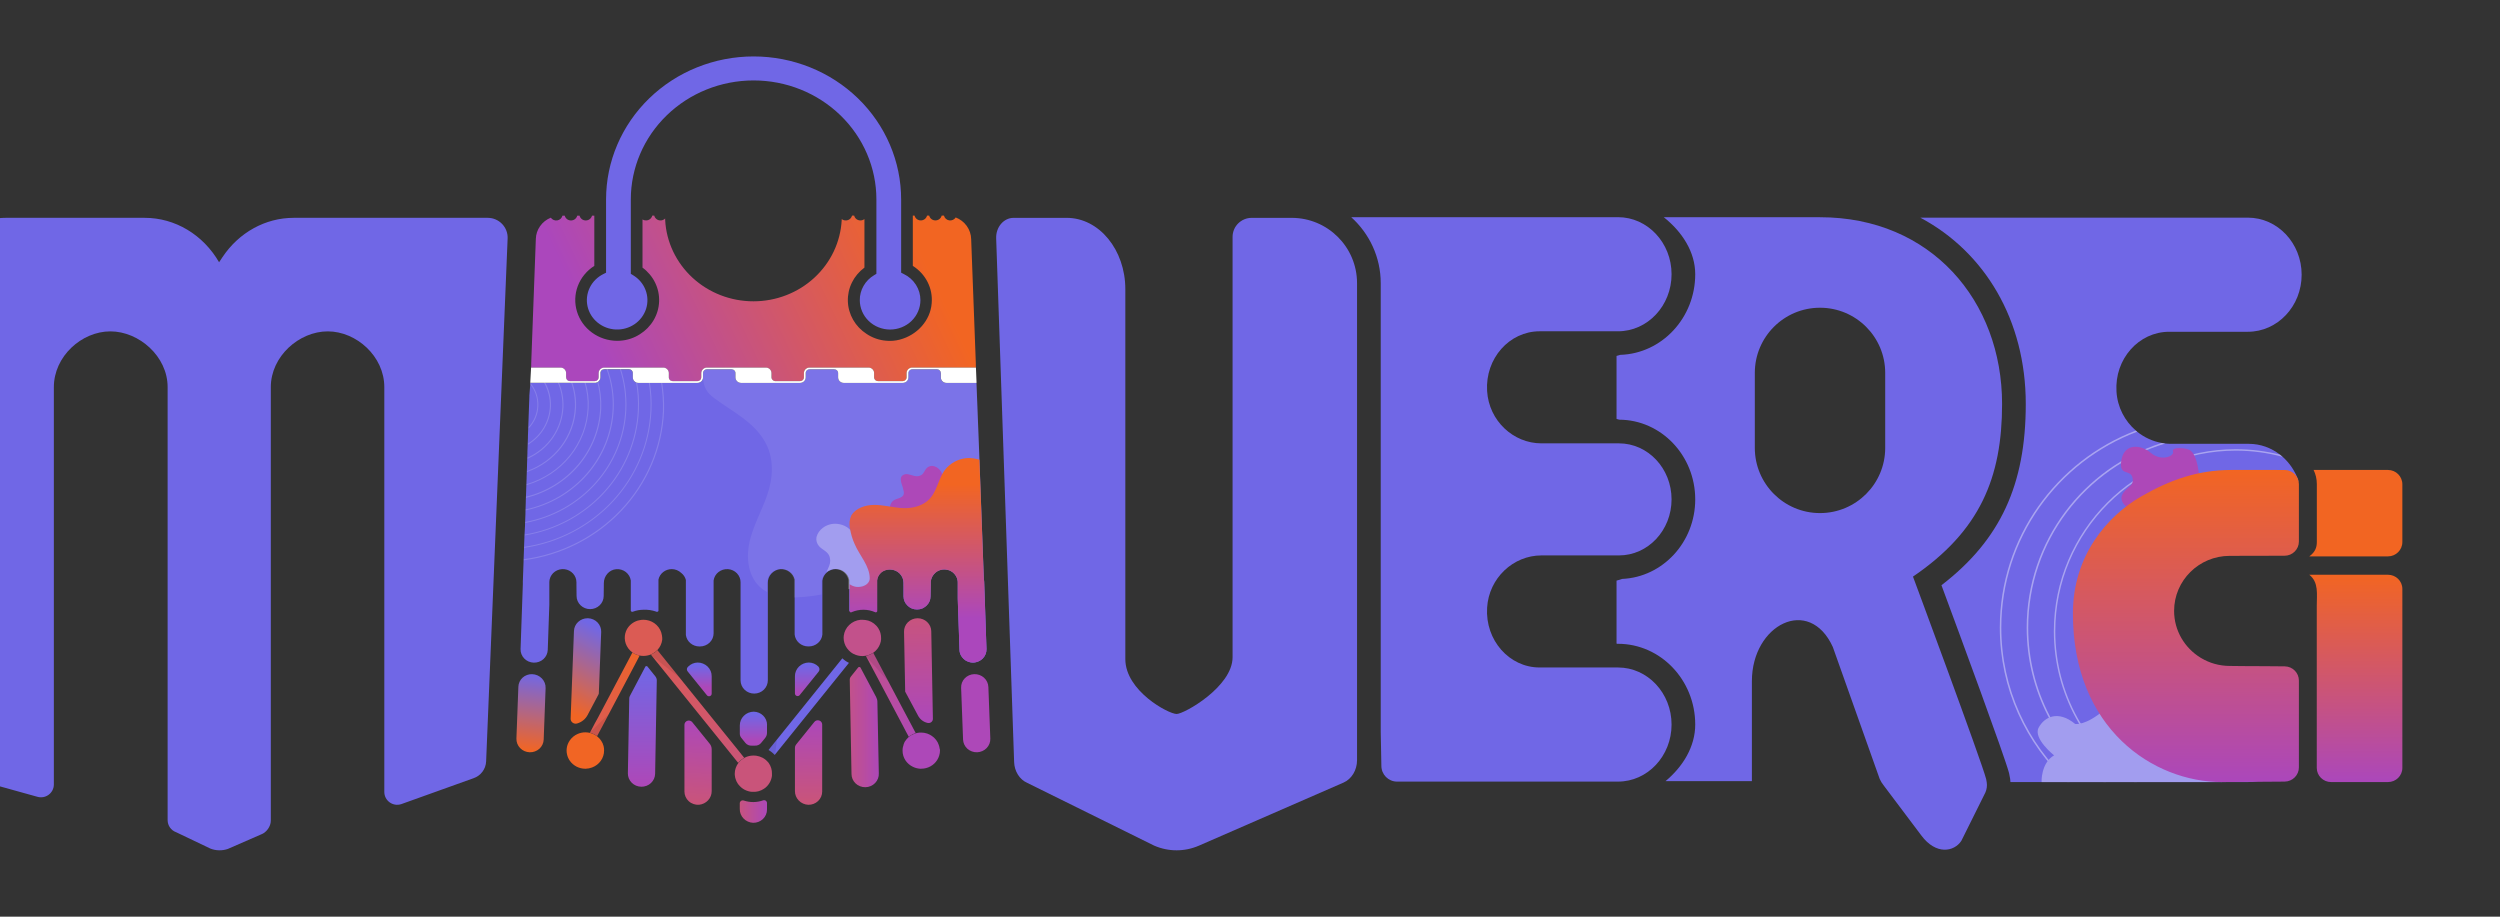 <svg width="120" height="44" viewBox="0 0 120 44" fill="none" xmlns="http://www.w3.org/2000/svg">
<rect x="0" y="0" width="120" height="44" fill="#333333" stroke="none"/>
<path d="M109.567 21.928C109.525 21.891 109.482 21.856 109.438 21.822C109.019 21.497 108.503 21.304 107.944 21.304H104.207C104.115 21.304 104.024 21.298 103.935 21.288C103.877 21.282 103.82 21.272 103.763 21.262C103.328 21.184 102.924 20.996 102.585 20.723C102.563 20.705 102.543 20.686 102.522 20.668C101.995 20.215 101.637 19.554 101.591 18.793C101.495 17.227 102.664 15.925 104.12 15.925H107.897C109.323 15.925 110.479 14.698 110.479 13.186C110.479 11.673 109.323 10.447 107.897 10.447H92.173C95.267 12.092 97.237 15.361 97.237 19.39C97.237 23.266 96.017 25.916 93.19 28.091C94.092 30.525 96.235 36.334 96.434 37.108C96.45 37.167 96.47 37.271 96.487 37.381C96.495 37.433 96.496 37.486 96.5 37.539H99.23H99.338H100.969H101.093H102.438H102.567H107.897C108.522 37.539 109.095 37.303 109.541 36.912C107.792 36.218 107.817 33.393 109.609 32.754C109.153 32.324 108.516 32.138 107.859 32.138L104.12 32.061C102.664 32.061 101.495 30.759 101.591 29.193C101.678 27.763 102.857 26.682 104.207 26.682H105.597C105.599 25.572 106.315 24.463 107.744 24.463C108.291 24.463 108.733 24.626 109.071 24.889C109.173 24.215 109.544 23.59 110.186 23.272C110.285 23.223 110.342 23.112 110.303 23.008C110.146 22.585 109.89 22.215 109.567 21.928Z" fill="#7067E6"/>
<path d="M111.64 27.588H110.847C111.306 27.957 111.205 28.509 111.205 29.093V36.861C111.205 37.235 111.514 37.539 111.894 37.539H114.624C115.004 37.539 115.313 37.235 115.313 36.861V28.266C115.313 27.892 115.004 27.588 114.624 27.588H111.64Z" fill="url(#paint0_linear_2315_62)"/>
<g clip-path="url(#clip0_2315_62)">
<path d="M47.351 31.151C47.354 31.236 47.339 31.32 47.308 31.398C47.277 31.477 47.229 31.549 47.169 31.609C47.141 31.638 47.11 31.664 47.076 31.687C47.043 31.709 47.007 31.728 46.97 31.744C46.932 31.762 46.892 31.776 46.851 31.785C46.81 31.798 46.766 31.805 46.722 31.805C46.631 31.809 46.539 31.791 46.456 31.753C46.417 31.739 46.38 31.721 46.346 31.699C46.313 31.674 46.281 31.651 46.254 31.625C46.225 31.598 46.198 31.568 46.174 31.536C46.151 31.504 46.13 31.471 46.112 31.437C46.095 31.401 46.082 31.363 46.073 31.324C46.062 31.285 46.056 31.244 46.056 31.203L45.971 28.739V27.958C45.972 27.916 45.968 27.874 45.958 27.833C45.932 27.713 45.871 27.603 45.78 27.517C45.744 27.479 45.701 27.446 45.654 27.42C45.652 27.42 45.65 27.419 45.649 27.418C45.647 27.417 45.646 27.416 45.645 27.414C45.601 27.388 45.553 27.369 45.503 27.357C45.501 27.356 45.499 27.356 45.498 27.356C45.496 27.356 45.494 27.356 45.492 27.357C45.379 27.326 45.259 27.326 45.146 27.357C45.11 27.366 45.076 27.379 45.044 27.395C45.027 27.405 45.011 27.41 44.994 27.42C44.986 27.424 44.978 27.428 44.971 27.433C44.965 27.433 44.958 27.443 44.948 27.449C44.938 27.455 44.911 27.478 44.895 27.491C44.771 27.604 44.692 27.756 44.673 27.92V28.066L44.663 28.625C44.663 28.708 44.646 28.789 44.613 28.865C44.58 28.941 44.532 29.009 44.471 29.067C44.455 29.085 44.436 29.101 44.416 29.115L44.409 29.121C44.382 29.141 44.354 29.16 44.325 29.176C44.308 29.189 44.288 29.198 44.268 29.205C44.188 29.238 44.103 29.255 44.016 29.255C43.929 29.255 43.843 29.238 43.763 29.205C43.743 29.198 43.724 29.189 43.707 29.176C43.674 29.16 43.643 29.139 43.615 29.115C43.594 29.101 43.575 29.085 43.559 29.067C43.498 29.009 43.45 28.941 43.417 28.865C43.384 28.789 43.367 28.708 43.367 28.625V27.966C43.366 27.799 43.297 27.64 43.175 27.521C43.054 27.403 42.889 27.337 42.717 27.335C42.693 27.334 42.67 27.334 42.647 27.335L42.578 27.345L42.505 27.365C42.505 27.365 42.495 27.365 42.492 27.371C42.488 27.376 42.492 27.371 42.485 27.371C42.468 27.377 42.459 27.38 42.446 27.387C42.432 27.393 42.439 27.387 42.435 27.393C42.43 27.396 42.425 27.399 42.419 27.4C42.41 27.403 42.401 27.407 42.392 27.412C42.39 27.412 42.389 27.413 42.387 27.414C42.385 27.415 42.384 27.417 42.383 27.419C42.38 27.425 42.383 27.419 42.376 27.419C42.371 27.421 42.367 27.424 42.363 27.428C42.358 27.431 42.354 27.434 42.35 27.438L42.334 27.447C42.327 27.454 42.32 27.457 42.313 27.464L42.304 27.473C42.295 27.478 42.286 27.486 42.281 27.495C42.268 27.505 42.257 27.515 42.248 27.527C42.24 27.534 42.233 27.542 42.227 27.55C42.224 27.554 42.221 27.558 42.217 27.562C42.2 27.585 42.184 27.608 42.171 27.633C42.171 27.633 42.164 27.639 42.164 27.642C42.147 27.675 42.132 27.708 42.118 27.742V27.752C42.114 27.759 42.111 27.768 42.111 27.777C42.111 27.777 42.111 27.777 42.111 27.783C42.106 27.805 42.102 27.828 42.099 27.85V29.31C42.099 29.345 42.06 29.303 42.053 29.338C42.053 29.338 42.028 29.343 42.028 29.347C42.028 29.35 42.035 29.369 42.028 29.369C41.843 29.274 41.637 29.223 41.428 29.221C41.219 29.219 41.012 29.265 40.825 29.356C40.818 29.321 40.764 29.345 40.764 29.31V27.84C40.738 27.693 40.659 27.561 40.542 27.465C40.425 27.368 40.277 27.315 40.123 27.314C40.083 27.314 40.042 27.317 40.001 27.324C39.93 27.34 39.861 27.366 39.797 27.401C39.766 27.415 39.738 27.433 39.712 27.455C39.646 27.507 39.59 27.571 39.55 27.643C39.509 27.716 39.483 27.796 39.474 27.878V30.457C39.459 30.614 39.383 30.759 39.263 30.864C39.142 30.97 38.986 31.029 38.823 31.028H38.794C38.632 31.028 38.475 30.97 38.355 30.864C38.234 30.759 38.159 30.613 38.143 30.457V27.82C38.11 27.671 38.023 27.538 37.897 27.446C37.772 27.354 37.617 27.308 37.459 27.317C37.291 27.334 37.136 27.412 37.024 27.535C36.913 27.657 36.852 27.816 36.856 27.98V32.653C36.857 32.822 36.789 32.983 36.668 33.103C36.546 33.223 36.38 33.291 36.207 33.292C36.033 33.294 35.866 33.228 35.743 33.11C35.619 32.992 35.549 32.831 35.547 32.663V27.948C35.548 27.788 35.485 27.635 35.373 27.518C35.261 27.401 35.106 27.33 34.942 27.319C34.778 27.308 34.615 27.358 34.487 27.459C34.359 27.559 34.276 27.703 34.253 27.862V30.397C34.253 30.48 34.236 30.562 34.204 30.639C34.171 30.716 34.123 30.786 34.062 30.845C34.001 30.903 33.929 30.95 33.849 30.982C33.77 31.014 33.685 31.03 33.599 31.03H33.57C33.412 31.03 33.259 30.975 33.14 30.874C33.021 30.774 32.944 30.635 32.922 30.483V27.84C32.889 27.707 32.812 27.588 32.701 27.503C32.641 27.445 32.57 27.398 32.491 27.366C32.412 27.334 32.327 27.317 32.242 27.317C32.093 27.318 31.948 27.368 31.832 27.459C31.716 27.551 31.636 27.678 31.606 27.82V29.324C31.601 29.337 31.591 29.348 31.578 29.356C31.566 29.364 31.551 29.369 31.536 29.369C31.532 29.369 31.527 29.369 31.523 29.369C31.513 29.364 31.503 29.359 31.493 29.356C31.299 29.289 31.094 29.259 30.888 29.268C30.714 29.268 30.541 29.3 30.379 29.362L30.366 29.367H30.345C30.331 29.367 30.317 29.363 30.305 29.355C30.293 29.348 30.284 29.337 30.278 29.325C30.277 29.322 30.277 29.319 30.278 29.316V27.862C30.255 27.703 30.17 27.558 30.04 27.457C29.911 27.357 29.747 27.308 29.581 27.321C29.235 27.347 28.984 27.654 28.984 27.99V28.048L28.977 28.607C28.977 28.775 28.908 28.935 28.786 29.053C28.664 29.172 28.499 29.238 28.326 29.238C28.154 29.238 27.988 29.172 27.866 29.053C27.744 28.935 27.675 28.775 27.675 28.607L27.669 28.048V27.948C27.669 27.793 27.61 27.644 27.504 27.528C27.397 27.412 27.251 27.339 27.092 27.321C26.933 27.304 26.773 27.344 26.642 27.433C26.512 27.523 26.42 27.656 26.385 27.807C26.374 27.854 26.368 27.902 26.368 27.951V29.016L26.292 31.195C26.286 31.363 26.212 31.522 26.086 31.637C25.96 31.751 25.791 31.813 25.618 31.807C25.445 31.802 25.282 31.73 25.163 31.608C25.045 31.485 24.981 31.322 24.987 31.155L25.096 28.054V27.933C25.095 27.928 25.095 27.924 25.096 27.92L25.133 26.902V26.854L25.152 26.348V26.303L25.172 25.794V25.753L25.201 25.229V25.184L25.221 24.668V24.623L25.237 24.109V24.061L25.257 23.539V23.494L25.277 22.96V22.915L25.297 22.368V22.316L25.316 21.745V21.691L25.34 21.026V20.955L25.409 19.051V18.987L25.452 18.457V18.381H28.545C28.581 18.382 28.617 18.375 28.65 18.362C28.683 18.349 28.714 18.329 28.739 18.305C28.765 18.28 28.785 18.251 28.799 18.219C28.812 18.186 28.819 18.152 28.819 18.117V17.91C28.818 17.886 28.823 17.862 28.833 17.84C28.842 17.817 28.856 17.797 28.873 17.78C28.891 17.763 28.912 17.75 28.935 17.741C28.958 17.732 28.983 17.727 29.007 17.728H30.186C30.211 17.727 30.235 17.732 30.259 17.741C30.282 17.75 30.302 17.763 30.32 17.78C30.338 17.797 30.352 17.817 30.361 17.84C30.371 17.862 30.375 17.886 30.375 17.91V18.117C30.375 18.152 30.382 18.186 30.396 18.219C30.409 18.251 30.429 18.28 30.455 18.305C30.48 18.329 30.511 18.349 30.544 18.362C30.577 18.375 30.613 18.382 30.649 18.381H33.472C33.508 18.382 33.544 18.375 33.577 18.362C33.611 18.349 33.641 18.329 33.666 18.305C33.692 18.28 33.712 18.251 33.725 18.219C33.739 18.186 33.746 18.152 33.746 18.117V17.91C33.746 17.886 33.75 17.862 33.76 17.84C33.769 17.817 33.783 17.797 33.801 17.78C33.819 17.763 33.84 17.75 33.863 17.741C33.886 17.732 33.91 17.727 33.935 17.728H35.114C35.139 17.727 35.163 17.732 35.186 17.741C35.209 17.75 35.23 17.763 35.248 17.78C35.265 17.797 35.279 17.817 35.288 17.84C35.298 17.862 35.303 17.886 35.302 17.91V18.117C35.302 18.152 35.309 18.186 35.323 18.219C35.336 18.251 35.356 18.28 35.382 18.305C35.407 18.329 35.438 18.349 35.471 18.362C35.504 18.375 35.54 18.382 35.576 18.381H38.4C38.436 18.382 38.472 18.375 38.505 18.362C38.538 18.349 38.568 18.329 38.594 18.305C38.619 18.28 38.639 18.251 38.653 18.218C38.666 18.186 38.673 18.152 38.673 18.117V17.91C38.673 17.886 38.678 17.862 38.687 17.84C38.697 17.817 38.71 17.797 38.728 17.78C38.746 17.763 38.767 17.75 38.79 17.741C38.813 17.732 38.837 17.727 38.862 17.728H40.041C40.066 17.727 40.09 17.732 40.113 17.741C40.136 17.75 40.157 17.763 40.175 17.78C40.193 17.797 40.207 17.817 40.216 17.84C40.226 17.862 40.23 17.886 40.23 17.91V18.117C40.23 18.152 40.237 18.186 40.25 18.218C40.264 18.251 40.284 18.28 40.309 18.305C40.335 18.329 40.365 18.349 40.398 18.362C40.431 18.375 40.467 18.382 40.503 18.381H43.327C43.363 18.382 43.399 18.375 43.432 18.362C43.465 18.349 43.496 18.329 43.521 18.305C43.547 18.28 43.567 18.251 43.581 18.219C43.594 18.186 43.601 18.152 43.601 18.117V17.91C43.6 17.886 43.605 17.862 43.614 17.84C43.624 17.817 43.638 17.797 43.655 17.78C43.673 17.763 43.694 17.75 43.717 17.741C43.74 17.732 43.764 17.727 43.789 17.728H44.968C44.993 17.727 45.017 17.732 45.04 17.741C45.063 17.75 45.084 17.763 45.102 17.78C45.12 17.797 45.134 17.817 45.143 17.84C45.153 17.862 45.157 17.886 45.157 17.91V18.117C45.157 18.152 45.164 18.186 45.178 18.219C45.191 18.251 45.211 18.28 45.237 18.305C45.262 18.329 45.293 18.349 45.326 18.362C45.359 18.375 45.395 18.382 45.431 18.381H46.87L46.878 18.582L47.014 22.066L47.225 27.801V27.807C47.236 27.846 47.242 27.886 47.242 27.926L47.351 31.151Z" fill="#7067E6"/>
<path d="M33.826 17.712C33.806 17.723 33.788 17.736 33.773 17.751C33.788 17.735 33.806 17.722 33.826 17.712Z" fill="#7067E6"/>
<path d="M38.753 17.712C38.733 17.723 38.716 17.736 38.7 17.751C38.715 17.736 38.733 17.723 38.753 17.712Z" fill="#7067E6"/>
<path d="M43.68 17.712C43.661 17.723 43.643 17.736 43.627 17.751C43.642 17.736 43.66 17.723 43.68 17.712V17.712Z" fill="#7067E6"/>
<path d="M36.816 34.797V35.172C36.817 35.261 36.788 35.347 36.732 35.417L36.532 35.662C36.497 35.705 36.451 35.739 36.399 35.762C36.347 35.785 36.29 35.795 36.233 35.791H36.081C36.024 35.795 35.967 35.785 35.915 35.762C35.862 35.739 35.816 35.705 35.781 35.662L35.583 35.417C35.536 35.359 35.511 35.288 35.511 35.215V34.822C35.51 34.649 35.579 34.482 35.704 34.358C35.828 34.234 35.999 34.163 36.177 34.16C36.349 34.163 36.512 34.231 36.632 34.349C36.752 34.468 36.819 34.627 36.819 34.794L36.816 34.797Z" fill="url(#paint1_linear_2315_62)"/>
<path d="M36.629 38.417C36.65 38.409 36.672 38.407 36.695 38.41C36.717 38.413 36.739 38.421 36.757 38.433C36.775 38.446 36.79 38.463 36.801 38.482C36.811 38.502 36.816 38.523 36.816 38.545V38.861C36.816 38.945 36.799 39.028 36.766 39.106C36.732 39.184 36.683 39.254 36.621 39.313C36.559 39.372 36.486 39.418 36.405 39.45C36.324 39.481 36.238 39.496 36.151 39.495C35.976 39.487 35.811 39.413 35.691 39.289C35.571 39.165 35.506 39.001 35.509 38.831V38.559C35.509 38.536 35.514 38.514 35.525 38.494C35.536 38.474 35.551 38.457 35.57 38.444C35.589 38.431 35.611 38.422 35.634 38.419C35.657 38.416 35.68 38.418 35.702 38.426C36.003 38.527 36.33 38.523 36.629 38.417Z" fill="url(#paint2_linear_2315_62)"/>
<path d="M39.291 32.245L38.386 33.364C38.37 33.385 38.347 33.399 38.322 33.407C38.296 33.414 38.269 33.414 38.244 33.405C38.218 33.397 38.197 33.381 38.181 33.36C38.166 33.339 38.157 33.313 38.157 33.287V32.461C38.155 32.288 38.224 32.122 38.348 31.998C38.472 31.875 38.642 31.804 38.82 31.801C38.905 31.801 38.988 31.818 39.066 31.85C39.144 31.882 39.215 31.928 39.274 31.987L39.282 31.995C39.315 32.029 39.334 32.073 39.335 32.119C39.337 32.165 39.321 32.21 39.291 32.245V32.245Z" fill="url(#paint3_linear_2315_62)"/>
<path d="M39.09 34.651C39.116 34.618 39.153 34.593 39.195 34.581C39.237 34.569 39.282 34.57 39.324 34.584C39.365 34.597 39.401 34.624 39.426 34.658C39.452 34.693 39.465 34.735 39.465 34.777V37.996C39.465 38.081 39.448 38.164 39.414 38.242C39.38 38.32 39.331 38.391 39.268 38.45C39.206 38.509 39.132 38.555 39.051 38.586C38.97 38.617 38.884 38.632 38.797 38.63C38.623 38.622 38.459 38.548 38.34 38.425C38.221 38.302 38.155 38.139 38.157 37.97V35.889C38.157 35.836 38.175 35.785 38.209 35.743L39.09 34.651Z" fill="url(#paint4_linear_2315_62)"/>
<path d="M44.527 34.7H44.521C44.424 34.678 44.333 34.635 44.254 34.575C44.176 34.515 44.112 34.439 44.067 34.352L43.448 33.197V33.177L43.394 30.322C43.392 30.239 43.407 30.157 43.438 30.079C43.469 30.001 43.516 29.931 43.576 29.871C43.635 29.811 43.706 29.762 43.785 29.729C43.864 29.696 43.948 29.678 44.034 29.676H44.047C44.219 29.676 44.384 29.741 44.506 29.858C44.629 29.975 44.699 30.134 44.701 30.3L44.779 34.506C44.779 34.536 44.772 34.566 44.758 34.593C44.745 34.62 44.726 34.644 44.701 34.663C44.677 34.681 44.649 34.694 44.618 34.701C44.588 34.708 44.557 34.707 44.527 34.7V34.7Z" fill="url(#paint5_linear_2315_62)"/>
<path d="M46.901 36.109C46.728 36.114 46.56 36.053 46.434 35.939C46.308 35.825 46.234 35.666 46.227 35.499L46.134 33.012C46.131 32.929 46.145 32.846 46.174 32.769C46.204 32.691 46.249 32.62 46.307 32.56C46.365 32.499 46.435 32.45 46.513 32.416C46.59 32.381 46.674 32.362 46.76 32.359V32.359C46.934 32.353 47.105 32.414 47.233 32.53C47.361 32.645 47.436 32.806 47.442 32.975L47.535 35.45C47.538 35.533 47.525 35.617 47.495 35.695C47.465 35.774 47.419 35.846 47.36 35.907C47.301 35.968 47.23 36.018 47.151 36.052C47.072 36.087 46.987 36.106 46.901 36.109V36.109Z" fill="#AD48B8"/>
<path d="M34.161 32.463V33.296C34.161 33.322 34.153 33.347 34.137 33.369C34.122 33.39 34.1 33.406 34.075 33.414C34.049 33.423 34.022 33.423 33.996 33.416C33.971 33.408 33.948 33.394 33.932 33.373L33.006 32.226C32.983 32.197 32.97 32.162 32.97 32.126C32.97 32.09 32.983 32.055 33.006 32.026L33.044 31.987C33.16 31.873 33.316 31.807 33.481 31.802C33.571 31.801 33.66 31.817 33.743 31.851C33.826 31.884 33.901 31.932 33.965 31.994C34.028 32.056 34.078 32.129 34.112 32.209C34.145 32.29 34.162 32.376 34.161 32.463Z" fill="url(#paint6_linear_2315_62)"/>
<path d="M34.161 35.966V37.971C34.163 38.135 34.101 38.294 33.988 38.415C33.875 38.537 33.719 38.613 33.551 38.629C33.462 38.635 33.372 38.623 33.288 38.593C33.204 38.564 33.126 38.519 33.061 38.459C32.995 38.4 32.943 38.328 32.908 38.249C32.872 38.169 32.853 38.083 32.853 37.997V34.789C32.853 34.747 32.867 34.706 32.892 34.671C32.917 34.636 32.953 34.611 32.995 34.597C33.036 34.583 33.081 34.582 33.123 34.594C33.165 34.606 33.202 34.631 33.229 34.665L34.071 35.706C34.13 35.78 34.161 35.872 34.161 35.966V35.966Z" fill="url(#paint7_linear_2315_62)"/>
<path d="M28.857 30.332L28.744 33.273C28.743 33.294 28.738 33.315 28.728 33.333L28.206 34.319C28.155 34.417 28.084 34.504 27.997 34.574C27.91 34.644 27.809 34.696 27.701 34.727V34.727C27.664 34.738 27.625 34.74 27.587 34.733C27.549 34.726 27.514 34.71 27.483 34.687C27.453 34.664 27.429 34.635 27.412 34.601C27.396 34.568 27.389 34.531 27.39 34.493L27.55 30.287C27.556 30.123 27.627 29.968 27.749 29.854C27.871 29.74 28.034 29.676 28.203 29.676H28.227C28.4 29.682 28.564 29.755 28.682 29.878C28.8 30.001 28.863 30.164 28.857 30.332V30.332Z" fill="url(#paint8_linear_2315_62)"/>
<path d="M25.423 36.109C25.248 36.103 25.083 36.03 24.964 35.906C24.845 35.782 24.782 35.618 24.788 35.449L24.882 32.959C24.885 32.877 24.904 32.797 24.94 32.723C24.975 32.648 25.024 32.581 25.086 32.526C25.148 32.47 25.22 32.427 25.299 32.399C25.378 32.37 25.462 32.357 25.546 32.36V32.36C25.723 32.366 25.89 32.44 26.011 32.566C26.132 32.691 26.196 32.858 26.189 33.03L26.097 35.502C26.093 35.585 26.074 35.666 26.038 35.741C26.003 35.816 25.952 35.884 25.89 35.941C25.827 35.997 25.754 36.041 25.674 36.069C25.594 36.098 25.509 36.112 25.424 36.109L25.423 36.109Z" fill="url(#paint9_linear_2315_62)"/>
<path d="M44.18 14.408C44.18 14.593 44.142 14.776 44.069 14.947C43.996 15.118 43.889 15.274 43.754 15.405C43.619 15.536 43.458 15.64 43.282 15.71C43.105 15.781 42.916 15.818 42.725 15.818C42.534 15.818 42.345 15.781 42.168 15.71C41.992 15.64 41.831 15.536 41.696 15.405C41.561 15.274 41.454 15.118 41.381 14.947C41.308 14.776 41.27 14.593 41.27 14.408C41.268 14.168 41.33 13.932 41.45 13.723C41.57 13.513 41.743 13.337 41.954 13.211L42.067 13.143V9.572C42.067 8.057 41.446 6.605 40.34 5.534C39.235 4.463 37.736 3.861 36.173 3.861C34.61 3.861 33.111 4.463 32.006 5.534C30.9 6.605 30.279 8.057 30.279 9.572V13.143L30.389 13.211C30.662 13.375 30.871 13.622 30.984 13.914C31.097 14.205 31.107 14.524 31.013 14.822C30.918 15.12 30.725 15.378 30.463 15.558C30.2 15.738 29.884 15.829 29.563 15.816C29.242 15.803 28.935 15.687 28.689 15.487C28.442 15.287 28.272 15.014 28.203 14.71C28.134 14.405 28.172 14.088 28.309 13.806C28.446 13.525 28.676 13.296 28.962 13.154L29.091 13.09V9.572C29.091 7.752 29.837 6.006 31.165 4.719C32.493 3.432 34.295 2.709 36.173 2.709C38.051 2.709 39.853 3.432 41.181 4.719C42.509 6.006 43.255 7.752 43.255 9.572V13.089L43.381 13.153C43.622 13.269 43.824 13.448 43.965 13.67C44.107 13.892 44.181 14.147 44.18 14.408V14.408Z" fill="#7067E6"/>
<path d="M27.365 18.34H27.337C27.324 18.338 27.311 18.335 27.299 18.331C27.309 18.334 27.32 18.336 27.331 18.337C27.342 18.339 27.353 18.34 27.365 18.34V18.34Z" fill="url(#paint10_linear_2315_62)"/>
<path d="M33.773 17.751C33.788 17.735 33.806 17.722 33.826 17.712C33.806 17.723 33.788 17.736 33.773 17.751Z" fill="url(#paint11_linear_2315_62)"/>
<path d="M38.7 17.751C38.715 17.736 38.733 17.723 38.753 17.712C38.733 17.723 38.716 17.736 38.7 17.751V17.751Z" fill="url(#paint12_linear_2315_62)"/>
<path d="M43.627 17.751C43.642 17.736 43.66 17.723 43.68 17.712C43.661 17.723 43.643 17.736 43.627 17.751V17.751Z" fill="url(#paint13_linear_2315_62)"/>
<path d="M46.846 17.649H43.751C43.686 17.657 43.626 17.689 43.583 17.736C43.54 17.784 43.517 17.845 43.516 17.909V18.116C43.516 18.14 43.511 18.164 43.502 18.186C43.492 18.208 43.478 18.228 43.461 18.245C43.443 18.262 43.422 18.275 43.399 18.284C43.376 18.294 43.352 18.298 43.327 18.298H42.148C42.123 18.298 42.099 18.294 42.076 18.284C42.053 18.275 42.032 18.262 42.015 18.245C41.997 18.228 41.983 18.208 41.974 18.186C41.964 18.164 41.959 18.14 41.959 18.116V17.909C41.959 17.845 41.935 17.784 41.892 17.736C41.849 17.689 41.79 17.657 41.725 17.649C41.712 17.647 41.699 17.647 41.686 17.649H38.862C38.849 17.647 38.836 17.647 38.823 17.649C38.758 17.657 38.699 17.688 38.656 17.736C38.613 17.784 38.589 17.845 38.589 17.909V18.116C38.589 18.14 38.584 18.164 38.574 18.186C38.565 18.208 38.551 18.228 38.533 18.245C38.516 18.262 38.495 18.275 38.472 18.284C38.449 18.294 38.425 18.298 38.4 18.298H37.221C37.171 18.298 37.123 18.279 37.088 18.245C37.053 18.211 37.033 18.164 37.033 18.116V17.909C37.032 17.845 37.008 17.784 36.965 17.736C36.922 17.689 36.863 17.657 36.798 17.649C36.785 17.647 36.772 17.647 36.759 17.649H33.935C33.922 17.647 33.909 17.647 33.896 17.649C33.831 17.657 33.772 17.688 33.729 17.736C33.686 17.784 33.662 17.845 33.661 17.909V18.116C33.661 18.14 33.656 18.164 33.647 18.186C33.637 18.208 33.623 18.228 33.606 18.245C33.588 18.262 33.567 18.275 33.544 18.284C33.521 18.294 33.497 18.298 33.472 18.298H32.293C32.269 18.298 32.244 18.294 32.221 18.284C32.198 18.275 32.177 18.262 32.16 18.245C32.142 18.228 32.128 18.208 32.119 18.186C32.109 18.164 32.104 18.14 32.104 18.116V17.909C32.104 17.845 32.08 17.784 32.037 17.736C31.994 17.689 31.935 17.657 31.87 17.649C31.857 17.647 31.844 17.647 31.831 17.649H29.007C28.994 17.647 28.981 17.647 28.968 17.649C28.904 17.657 28.844 17.689 28.801 17.736C28.758 17.784 28.735 17.845 28.735 17.909V18.114C28.734 18.139 28.729 18.163 28.72 18.185C28.71 18.207 28.696 18.228 28.678 18.245C28.66 18.262 28.639 18.275 28.616 18.284C28.593 18.294 28.568 18.298 28.543 18.298H27.365C27.34 18.298 27.315 18.294 27.292 18.284C27.269 18.275 27.248 18.262 27.23 18.245C27.212 18.228 27.198 18.207 27.188 18.185C27.179 18.163 27.174 18.139 27.174 18.114V17.907C27.173 17.844 27.149 17.783 27.107 17.736C27.064 17.688 27.005 17.657 26.94 17.649H25.493L25.498 17.528V17.446L25.72 11.472C25.724 11.252 25.795 11.038 25.923 10.856C26.051 10.674 26.23 10.532 26.44 10.448C26.473 10.497 26.52 10.536 26.575 10.559C26.631 10.582 26.692 10.589 26.752 10.579C26.811 10.569 26.866 10.541 26.91 10.501C26.953 10.461 26.983 10.409 26.997 10.351H27.108C27.124 10.417 27.162 10.475 27.216 10.517C27.27 10.559 27.338 10.582 27.407 10.582C27.477 10.582 27.544 10.559 27.598 10.517C27.653 10.475 27.691 10.417 27.706 10.351H27.818C27.833 10.417 27.872 10.475 27.926 10.517C27.98 10.559 28.047 10.582 28.117 10.582C28.186 10.582 28.254 10.559 28.308 10.517C28.362 10.475 28.401 10.417 28.416 10.351H28.527V12.762C28.164 12.992 27.886 13.33 27.736 13.725C27.586 14.12 27.572 14.552 27.695 14.955C27.817 15.359 28.071 15.713 28.418 15.966C28.765 16.219 29.188 16.357 29.622 16.36C29.676 16.361 29.73 16.358 29.784 16.353C30.116 16.329 30.437 16.222 30.715 16.043C30.987 15.873 31.213 15.642 31.374 15.369C31.535 15.096 31.625 14.79 31.637 14.476C31.65 14.162 31.584 13.85 31.445 13.566C31.306 13.282 31.099 13.035 30.84 12.845V10.534C30.89 10.566 30.949 10.582 31.009 10.581C31.078 10.581 31.146 10.558 31.2 10.516C31.255 10.474 31.293 10.415 31.308 10.35H31.404C31.42 10.416 31.458 10.474 31.512 10.516C31.567 10.559 31.634 10.582 31.704 10.581C31.746 10.582 31.788 10.573 31.826 10.557C31.865 10.54 31.899 10.516 31.928 10.486C31.927 10.509 31.927 10.532 31.928 10.555V10.561C31.983 11.614 32.454 12.606 33.242 13.332C34.031 14.059 35.077 14.463 36.165 14.463C37.253 14.463 38.299 14.059 39.088 13.332C39.876 12.606 40.347 11.614 40.402 10.561V10.555C40.403 10.541 40.403 10.527 40.402 10.514C40.457 10.558 40.526 10.582 40.597 10.581C40.666 10.582 40.734 10.559 40.788 10.516C40.843 10.474 40.881 10.416 40.896 10.35H41.001C41.016 10.415 41.054 10.474 41.108 10.516C41.163 10.559 41.23 10.581 41.3 10.581C41.37 10.581 41.438 10.558 41.493 10.515V12.845C41.237 13.034 41.031 13.279 40.893 13.56C40.754 13.841 40.687 14.15 40.697 14.462C40.707 14.773 40.794 15.078 40.95 15.35C41.106 15.623 41.327 15.855 41.595 16.027C41.87 16.212 42.189 16.324 42.521 16.354C42.745 16.377 42.972 16.359 43.189 16.302C44.02 16.085 44.659 15.387 44.721 14.556C44.752 14.205 44.684 13.853 44.524 13.537C44.364 13.221 44.119 12.954 43.815 12.762V10.35H43.899C43.914 10.415 43.953 10.474 44.007 10.515C44.061 10.557 44.129 10.58 44.198 10.58C44.267 10.58 44.335 10.557 44.389 10.515C44.443 10.474 44.482 10.415 44.497 10.35H44.601C44.617 10.415 44.655 10.474 44.709 10.515C44.763 10.557 44.831 10.58 44.9 10.58C44.97 10.58 45.037 10.557 45.091 10.515C45.146 10.474 45.184 10.415 45.2 10.35H45.311C45.324 10.408 45.355 10.461 45.4 10.501C45.444 10.542 45.501 10.569 45.561 10.578C45.622 10.588 45.684 10.579 45.739 10.554C45.795 10.529 45.842 10.488 45.873 10.437C46.089 10.52 46.274 10.663 46.406 10.848C46.538 11.033 46.611 11.251 46.616 11.476L46.84 17.451V17.544L46.846 17.649Z" fill="url(#paint14_linear_2315_62)"/>
<path opacity="0.08" d="M47.351 31.151C47.354 31.236 47.339 31.32 47.308 31.398C47.277 31.477 47.23 31.549 47.169 31.609C47.141 31.638 47.11 31.664 47.076 31.686C47.043 31.708 47.008 31.727 46.971 31.744C46.933 31.762 46.893 31.775 46.852 31.785C46.81 31.797 46.767 31.804 46.723 31.804C46.698 31.806 46.673 31.806 46.648 31.804C46.645 31.806 46.641 31.807 46.638 31.807C46.634 31.807 46.63 31.806 46.627 31.804C46.589 31.799 46.552 31.791 46.515 31.779C46.495 31.773 46.475 31.765 46.456 31.756C46.436 31.75 46.417 31.741 46.399 31.731C46.381 31.723 46.363 31.713 46.347 31.702V31.702C46.325 31.689 46.304 31.674 46.284 31.657C46.275 31.647 46.265 31.637 46.254 31.628C46.221 31.598 46.192 31.564 46.17 31.526C46.149 31.499 46.131 31.47 46.117 31.439C46.1 31.402 46.087 31.364 46.078 31.324C46.067 31.284 46.061 31.242 46.061 31.2L45.977 28.735V27.954C45.977 27.912 45.973 27.87 45.964 27.829C45.958 27.797 45.947 27.766 45.934 27.736C45.904 27.651 45.853 27.574 45.785 27.512C45.747 27.474 45.704 27.44 45.657 27.413C45.654 27.413 45.652 27.412 45.651 27.411C45.649 27.41 45.648 27.408 45.647 27.407C45.645 27.406 45.643 27.405 45.642 27.405C45.64 27.405 45.638 27.406 45.636 27.407C45.599 27.387 45.559 27.37 45.518 27.358C45.514 27.355 45.51 27.353 45.505 27.352C45.504 27.351 45.502 27.351 45.5 27.351C45.498 27.351 45.497 27.351 45.495 27.352C45.483 27.348 45.471 27.346 45.459 27.345C45.437 27.34 45.415 27.337 45.392 27.336C45.311 27.324 45.227 27.329 45.148 27.352C45.123 27.358 45.098 27.368 45.076 27.381C45.065 27.383 45.055 27.386 45.045 27.39C45.029 27.4 45.013 27.407 44.996 27.416C44.988 27.42 44.98 27.424 44.973 27.428C44.965 27.433 44.957 27.439 44.95 27.445C44.932 27.458 44.914 27.472 44.897 27.486C44.886 27.496 44.876 27.507 44.867 27.518C44.847 27.536 44.829 27.557 44.815 27.579C44.788 27.609 44.765 27.642 44.748 27.678C44.726 27.714 44.711 27.753 44.702 27.794C44.69 27.828 44.682 27.863 44.679 27.899C44.678 27.905 44.678 27.91 44.679 27.916C44.677 27.943 44.677 27.97 44.679 27.997V28.061L44.669 28.621C44.67 28.705 44.653 28.789 44.619 28.866C44.585 28.94 44.537 29.007 44.478 29.064L44.461 29.08C44.23 28.632 43.896 28.277 43.372 28.114V27.966C43.373 27.902 43.361 27.838 43.338 27.778C43.309 27.681 43.254 27.592 43.18 27.521C43.108 27.447 43.016 27.393 42.915 27.365C42.852 27.343 42.785 27.332 42.717 27.333C42.694 27.331 42.671 27.331 42.648 27.333L42.578 27.343L42.506 27.362C42.506 27.362 42.496 27.362 42.493 27.368C42.489 27.375 42.493 27.368 42.486 27.368L42.446 27.384C42.443 27.384 42.441 27.384 42.44 27.386C42.438 27.387 42.437 27.388 42.436 27.39C42.431 27.393 42.425 27.395 42.419 27.397C42.41 27.4 42.402 27.405 42.393 27.41V27.41C42.391 27.41 42.389 27.41 42.388 27.411C42.386 27.412 42.384 27.414 42.383 27.416C42.38 27.421 42.383 27.416 42.376 27.416C42.372 27.418 42.367 27.421 42.364 27.425L42.35 27.435L42.334 27.445C42.328 27.451 42.321 27.454 42.314 27.46L42.304 27.47C42.295 27.476 42.287 27.483 42.281 27.492C42.268 27.501 42.257 27.512 42.248 27.525C42.241 27.532 42.234 27.539 42.228 27.547V27.547C42.225 27.551 42.222 27.556 42.218 27.56C42.201 27.582 42.186 27.606 42.172 27.63C42.172 27.63 42.165 27.637 42.165 27.64C42.148 27.672 42.133 27.705 42.12 27.738V27.748C42.115 27.756 42.113 27.765 42.113 27.774V27.78C42.107 27.802 42.102 27.825 42.099 27.848V28.021C41.653 28.069 41.209 28.143 40.772 28.244V27.836C40.767 27.802 40.758 27.769 40.746 27.737C40.713 27.647 40.66 27.565 40.591 27.497C40.518 27.423 40.427 27.369 40.326 27.34C40.263 27.319 40.195 27.308 40.128 27.309C40.087 27.308 40.046 27.312 40.005 27.318C39.934 27.334 39.865 27.36 39.801 27.395C39.77 27.409 39.742 27.427 39.717 27.449C39.706 27.456 39.697 27.465 39.691 27.475C39.622 27.523 39.565 27.583 39.521 27.653C39.477 27.722 39.449 27.8 39.436 27.881V28.533C39.337 28.553 39.238 28.569 39.139 28.585C38.798 28.637 38.454 28.668 38.109 28.678V27.823C38.102 27.791 38.092 27.76 38.078 27.73C38.048 27.645 37.998 27.568 37.93 27.506C37.859 27.433 37.768 27.379 37.668 27.35C37.59 27.323 37.507 27.313 37.424 27.318C37.354 27.324 37.286 27.341 37.223 27.37C37.191 27.383 37.16 27.399 37.13 27.417C37.095 27.437 37.062 27.462 37.034 27.491C37.017 27.502 37.003 27.517 36.991 27.533C36.962 27.561 36.938 27.593 36.919 27.628C36.895 27.662 36.877 27.699 36.866 27.738C36.85 27.772 36.839 27.809 36.833 27.846C36.826 27.881 36.823 27.916 36.823 27.951C36.821 27.961 36.821 27.971 36.823 27.981V28.416C36.688 28.347 36.565 28.26 36.457 28.156C35.882 27.603 35.813 26.716 35.984 25.977C36.169 25.203 36.569 24.509 36.826 23.759C37.113 22.944 37.163 22.009 36.737 21.238C36.199 20.252 35.158 19.762 34.28 19.11C33.917 18.84 33.76 18.568 33.746 18.096V17.954C33.746 17.83 33.758 17.761 33.928 17.728H35.147C35.276 17.728 35.302 17.782 35.302 17.907V18.123C35.309 18.189 35.339 18.251 35.388 18.297C35.437 18.344 35.501 18.373 35.569 18.378H38.426C38.493 18.37 38.554 18.339 38.599 18.291C38.644 18.243 38.67 18.18 38.672 18.115V17.908C38.672 17.783 38.748 17.726 38.877 17.726H40.052C40.181 17.726 40.23 17.783 40.23 17.908V18.123C40.234 18.188 40.263 18.25 40.31 18.297C40.358 18.344 40.421 18.373 40.489 18.379H43.351C43.418 18.371 43.48 18.34 43.526 18.292C43.571 18.244 43.597 18.181 43.599 18.116V17.901C43.599 17.776 43.667 17.727 43.796 17.727H44.969C45.098 17.727 45.158 17.784 45.158 17.909V18.124C45.164 18.19 45.194 18.252 45.242 18.299C45.29 18.345 45.354 18.374 45.422 18.38H46.869L46.879 18.579L47.014 22.066L47.225 27.8V27.807C47.236 27.846 47.242 27.885 47.242 27.925L47.351 31.151Z" fill="white"/>
<path d="M42.292 30.62C42.294 30.641 42.294 30.663 42.292 30.684C42.288 30.758 42.273 30.832 42.246 30.902C42.185 31.074 42.071 31.224 41.919 31.331C41.902 31.34 41.886 31.353 41.87 31.359C41.857 31.368 41.844 31.375 41.83 31.381L41.79 31.401C41.753 31.42 41.714 31.436 41.674 31.449C41.638 31.459 41.602 31.468 41.566 31.474C41.51 31.485 41.454 31.49 41.397 31.491C41.284 31.492 41.172 31.471 41.067 31.43C41.038 31.42 41.009 31.407 40.983 31.391C40.978 31.39 40.973 31.388 40.97 31.385C40.968 31.385 40.966 31.386 40.965 31.386C40.963 31.386 40.961 31.385 40.959 31.385C40.879 31.342 40.807 31.287 40.745 31.221C40.615 31.09 40.531 30.922 40.504 30.742C40.497 30.702 40.494 30.661 40.494 30.62C40.493 30.585 40.495 30.549 40.501 30.514C40.525 30.317 40.618 30.135 40.764 29.996C40.91 29.857 41.1 29.77 41.303 29.75C41.334 29.748 41.365 29.748 41.396 29.75C41.484 29.75 41.572 29.762 41.657 29.785H41.666C41.873 29.848 42.049 29.982 42.162 30.163C42.249 30.3 42.294 30.459 42.292 30.62Z" fill="#C2518B"/>
<path d="M45.119 36.022C45.119 36.105 45.107 36.188 45.082 36.267C45.06 36.343 45.027 36.415 44.984 36.482C44.904 36.609 44.792 36.714 44.658 36.787C44.525 36.86 44.374 36.898 44.22 36.898C44.198 36.899 44.176 36.899 44.155 36.898V36.898C44.041 36.889 43.93 36.86 43.828 36.811C43.676 36.741 43.548 36.63 43.458 36.492C43.369 36.354 43.322 36.194 43.323 36.03C43.322 35.98 43.326 35.93 43.335 35.88C43.341 35.847 43.35 35.815 43.362 35.784C43.363 35.777 43.365 35.771 43.368 35.764C43.367 35.76 43.367 35.756 43.368 35.752C43.368 35.743 43.372 35.733 43.378 35.726C43.378 35.726 43.378 35.726 43.378 35.72V35.714C43.382 35.701 43.387 35.689 43.395 35.679C43.395 35.677 43.396 35.675 43.397 35.673C43.398 35.671 43.399 35.67 43.401 35.669C43.4 35.667 43.4 35.666 43.4 35.664C43.4 35.662 43.4 35.661 43.401 35.659C43.418 35.617 43.441 35.578 43.471 35.544C43.471 35.542 43.472 35.54 43.473 35.538C43.474 35.537 43.476 35.535 43.478 35.534C43.491 35.514 43.505 35.495 43.521 35.477C43.549 35.444 43.58 35.413 43.612 35.384C43.776 35.241 43.989 35.162 44.21 35.163C44.311 35.163 44.412 35.179 44.507 35.211V35.211C44.551 35.226 44.593 35.244 44.633 35.266C44.664 35.281 44.694 35.299 44.722 35.32C44.745 35.333 44.766 35.349 44.785 35.368C44.799 35.378 44.811 35.391 44.825 35.4L44.854 35.429C44.872 35.446 44.889 35.464 44.904 35.483C44.92 35.5 44.934 35.518 44.947 35.538C44.953 35.543 44.957 35.55 44.96 35.557C44.979 35.58 44.994 35.604 45.007 35.631C45.007 35.64 45.016 35.646 45.019 35.656C45.037 35.69 45.051 35.725 45.062 35.762C45.074 35.792 45.083 35.823 45.089 35.854V35.854C45.096 35.873 45.099 35.892 45.099 35.912C45.1 35.915 45.1 35.919 45.099 35.922V35.917C45.113 35.95 45.12 35.986 45.119 36.022V36.022Z" fill="#AD48B8"/>
<path d="M37.054 37.146V37.241C37.045 37.306 37.03 37.369 37.008 37.43C36.995 37.465 36.981 37.497 36.965 37.529C36.949 37.564 36.929 37.597 36.906 37.629C36.892 37.652 36.875 37.674 36.856 37.693C36.846 37.709 36.834 37.722 36.82 37.735V37.735C36.81 37.748 36.797 37.761 36.783 37.771C36.771 37.783 36.758 37.795 36.744 37.806C36.744 37.812 36.734 37.815 36.73 37.818C36.708 37.838 36.682 37.855 36.655 37.869C36.626 37.89 36.595 37.907 36.562 37.921C36.562 37.921 36.556 37.927 36.553 37.927C36.508 37.947 36.461 37.964 36.414 37.978V37.978C36.356 37.993 36.298 38.002 36.239 38.007C36.214 38.009 36.188 38.009 36.163 38.007C36.139 38.009 36.114 38.009 36.09 38.007C36.033 38.004 35.976 37.994 35.921 37.978C35.886 37.97 35.852 37.958 35.819 37.943C35.793 37.934 35.768 37.922 35.744 37.908C35.724 37.899 35.705 37.888 35.687 37.876C35.659 37.86 35.633 37.842 35.608 37.821C35.578 37.798 35.55 37.773 35.524 37.745C35.5 37.722 35.478 37.697 35.457 37.671C35.448 37.658 35.435 37.645 35.428 37.633C35.418 37.621 35.41 37.608 35.402 37.594C35.366 37.54 35.337 37.48 35.318 37.418C35.295 37.359 35.28 37.298 35.275 37.235C35.271 37.212 35.269 37.189 35.268 37.165V37.137C35.269 36.947 35.333 36.764 35.45 36.612C35.473 36.583 35.498 36.556 35.526 36.531C35.552 36.501 35.582 36.475 35.615 36.453C35.654 36.422 35.696 36.395 35.74 36.371C35.837 36.32 35.942 36.287 36.051 36.273C36.09 36.273 36.13 36.266 36.17 36.266C36.211 36.265 36.251 36.267 36.292 36.273C36.4 36.288 36.505 36.322 36.602 36.371C36.631 36.387 36.66 36.404 36.687 36.423C36.706 36.436 36.723 36.449 36.742 36.464C36.756 36.475 36.769 36.487 36.782 36.499C36.8 36.516 36.818 36.533 36.835 36.551C36.857 36.571 36.877 36.593 36.895 36.618C37.005 36.773 37.061 36.958 37.054 37.146V37.146Z" fill="#C9547A"/>
<path d="M28.996 36.022C28.997 36.199 28.943 36.371 28.84 36.517C28.737 36.663 28.591 36.775 28.421 36.838C28.322 36.876 28.217 36.897 28.111 36.899H28.095C27.949 36.899 27.805 36.865 27.677 36.799C27.548 36.733 27.437 36.638 27.355 36.522V36.522C27.286 36.425 27.239 36.316 27.216 36.202C27.203 36.144 27.196 36.085 27.196 36.025C27.196 35.885 27.231 35.746 27.299 35.622C27.318 35.591 27.338 35.558 27.358 35.529C27.451 35.397 27.58 35.293 27.731 35.228C27.846 35.178 27.971 35.152 28.098 35.152C28.172 35.152 28.245 35.161 28.316 35.178C28.441 35.209 28.558 35.264 28.66 35.341C28.665 35.344 28.669 35.348 28.672 35.353C28.709 35.383 28.743 35.415 28.775 35.449C28.807 35.483 28.835 35.519 28.859 35.558C28.911 35.634 28.949 35.719 28.971 35.808C28.989 35.878 28.998 35.95 28.996 36.022V36.022Z" fill="#F16524"/>
<path d="M30.7 31.474L30.683 31.506L30.472 31.91L30.228 32.373L28.89 34.903L28.675 35.306L28.66 35.335C28.558 35.259 28.441 35.203 28.316 35.172L28.543 34.736L28.712 34.43L30.131 31.747L30.356 31.319C30.383 31.338 30.411 31.357 30.44 31.373C30.507 31.409 30.578 31.436 30.651 31.455C30.666 31.464 30.683 31.471 30.7 31.474V31.474Z" fill="url(#paint15_linear_2315_62)"/>
<path d="M31.787 30.62C31.788 30.65 31.788 30.68 31.787 30.71C31.764 30.892 31.683 31.063 31.556 31.2C31.495 31.266 31.423 31.322 31.341 31.363C31.329 31.371 31.317 31.378 31.305 31.385L31.245 31.413C31.132 31.46 31.011 31.484 30.888 31.484C30.827 31.484 30.767 31.478 30.707 31.468V31.468C30.687 31.461 30.671 31.458 30.651 31.452C30.577 31.434 30.506 31.406 30.439 31.371C30.41 31.354 30.382 31.336 30.355 31.316C30.203 31.207 30.09 31.055 30.032 30.881C30.005 30.801 29.991 30.719 29.989 30.636V30.617C29.988 30.474 30.023 30.333 30.091 30.206V30.206C30.201 30.008 30.386 29.86 30.606 29.79C30.625 29.786 30.644 29.782 30.663 29.777C30.734 29.758 30.809 29.748 30.883 29.748C30.927 29.748 30.972 29.751 31.015 29.758C31.207 29.785 31.384 29.872 31.521 30.006C31.657 30.139 31.746 30.311 31.773 30.497C31.781 30.538 31.785 30.579 31.787 30.62V30.62Z" fill="#DB5B54"/>
<path d="M43.953 35.187C43.831 35.224 43.718 35.287 43.623 35.369L43.478 35.101L43.394 34.938L42.097 32.49L41.793 31.919L41.595 31.548L41.562 31.48C41.599 31.474 41.635 31.465 41.671 31.455C41.711 31.442 41.75 31.426 41.787 31.407L41.827 31.387C41.841 31.381 41.854 31.374 41.866 31.365C41.882 31.359 41.899 31.346 41.916 31.337L42.14 31.762L43.464 34.265L43.729 34.761L43.953 35.187Z" fill="url(#paint16_linear_2315_62)"/>
<path d="M35.723 36.377C35.679 36.4 35.637 36.428 35.598 36.459C35.565 36.481 35.535 36.507 35.509 36.536C35.481 36.562 35.456 36.589 35.433 36.618L35.122 36.233L34.161 35.04L32.853 33.42L31.552 31.807L31.539 31.794L31.27 31.456L31.244 31.42L31.303 31.391C31.316 31.385 31.328 31.377 31.34 31.369C31.421 31.328 31.494 31.273 31.554 31.206L31.859 31.584L32.853 32.817L34.161 34.439L35.424 36.001L35.513 36.113L35.723 36.377Z" fill="url(#paint17_linear_2315_62)"/>
<path d="M40.75 31.817L39.465 33.41L38.157 35.033L37.186 36.237C37.1 36.143 37 36.063 36.889 36L38.157 34.425L39.465 32.799L40.432 31.599C40.525 31.688 40.632 31.762 40.75 31.817V31.817Z" fill="#7067E6"/>
<g opacity="0.14">
<path opacity="0.6" d="M37.292 35.498L37.208 36.214L37.188 36.237C37.102 36.143 37.002 36.063 36.89 35.999L37.292 35.498Z" fill="black"/>
<path opacity="0.6" d="M29.217 34.285L28.887 34.905L28.672 35.308L28.656 35.337C28.554 35.261 28.437 35.205 28.313 35.174L28.332 35.135L29.217 34.285Z" fill="black"/>
<path opacity="0.6" d="M32.617 32.525L31.288 31.481L31.268 31.455L31.242 31.42L31.302 31.391C31.314 31.385 31.326 31.377 31.338 31.369C31.419 31.328 31.492 31.273 31.552 31.206L31.859 31.583L32.617 32.525Z" fill="black"/>
<path opacity="0.6" d="M42.648 32.723L41.585 31.526L41.562 31.474C41.599 31.468 41.635 31.458 41.671 31.449C41.711 31.436 41.75 31.42 41.787 31.401L41.827 31.381C41.84 31.375 41.854 31.368 41.866 31.36C41.882 31.353 41.899 31.34 41.916 31.331L42.14 31.756L42.648 32.723Z" fill="black"/>
</g>
<path d="M43.096 24.734C43.247 24.734 43.376 24.646 43.512 24.595C43.601 24.56 43.696 24.543 43.791 24.546C43.887 24.549 43.981 24.572 44.067 24.612C44.151 24.659 44.219 24.732 44.302 24.783C44.38 24.822 44.466 24.846 44.553 24.852C44.641 24.857 44.729 24.846 44.812 24.817C44.944 24.779 45.057 24.695 45.129 24.581C45.16 24.519 45.175 24.45 45.172 24.381C45.169 24.312 45.149 24.245 45.113 24.185C45.06 24.084 44.981 23.998 44.93 23.896C44.899 23.842 44.882 23.782 44.881 23.72C44.88 23.658 44.894 23.597 44.923 23.543C44.965 23.486 45.013 23.436 45.067 23.392C45.115 23.347 45.155 23.296 45.184 23.238C45.233 23.144 45.257 23.04 45.255 22.935C45.253 22.779 45.189 22.631 45.077 22.521C44.993 22.436 44.883 22.38 44.763 22.363C44.711 22.36 44.659 22.368 44.61 22.387C44.561 22.405 44.517 22.433 44.48 22.47C44.38 22.571 44.349 22.725 44.223 22.803C44.173 22.832 44.117 22.851 44.059 22.858C44.001 22.865 43.942 22.86 43.886 22.844C43.782 22.82 43.684 22.779 43.579 22.762C43.528 22.752 43.475 22.754 43.425 22.768C43.375 22.783 43.329 22.809 43.292 22.844C43.207 22.942 43.239 23.076 43.266 23.188C43.319 23.329 43.358 23.474 43.385 23.622C43.407 23.847 43.202 23.896 43.023 23.957C42.955 23.977 42.893 24.013 42.842 24.062C42.795 24.11 42.76 24.167 42.738 24.229C42.717 24.291 42.709 24.358 42.717 24.423C42.73 24.51 42.776 24.59 42.846 24.647C42.916 24.705 43.005 24.735 43.096 24.734V24.734Z" fill="#AD48B8"/>
<path opacity="0.3" d="M42.945 26.886C42.849 27.001 42.723 27.084 42.634 27.206C42.606 27.244 42.582 27.285 42.561 27.327V27.327C42.431 27.355 42.313 27.42 42.223 27.514C42.132 27.609 42.074 27.728 42.056 27.855V29.174C41.959 29.168 41.864 29.143 41.778 29.101C41.691 29.059 41.614 29 41.55 28.929C41.483 28.845 41.436 28.746 41.415 28.641C41.349 28.363 41.31 28.268 40.949 28.262C40.873 28.259 40.797 28.265 40.722 28.279V27.84C40.696 27.693 40.617 27.561 40.5 27.465C40.383 27.369 40.235 27.316 40.081 27.315C39.931 27.314 39.786 27.365 39.671 27.459C39.711 27.359 39.764 27.264 39.8 27.164C39.834 27.083 39.851 26.996 39.85 26.909C39.849 26.822 39.83 26.735 39.793 26.655C39.691 26.453 39.457 26.38 39.312 26.214C39.26 26.154 39.222 26.083 39.201 26.008C39.18 25.932 39.177 25.853 39.192 25.776C39.24 25.6 39.347 25.446 39.496 25.337C39.691 25.189 39.937 25.12 40.183 25.145C40.35 25.16 40.511 25.214 40.652 25.302C40.736 25.358 40.81 25.426 40.874 25.503C40.933 25.593 41.005 25.674 41.088 25.744C41.243 25.862 41.465 25.859 41.647 25.797C41.828 25.736 41.97 25.634 42.138 25.577C42.34 25.503 42.588 25.496 42.77 25.622C42.935 25.75 43.048 25.932 43.086 26.134C43.119 26.262 43.123 26.395 43.099 26.524C43.074 26.654 43.022 26.777 42.945 26.886V26.886Z" fill="white"/>
<g opacity="0.4">
<path opacity="0.4" d="M25.841 19.49C25.825 19.891 25.66 20.273 25.376 20.565V20.497C25.628 20.218 25.775 19.865 25.792 19.495C25.811 19.118 25.692 18.747 25.455 18.448C25.455 18.436 25.455 18.407 25.455 18.375C25.72 18.688 25.858 19.085 25.841 19.49V19.49Z" fill="white"/>
<path opacity="0.4" d="M26.446 19.518C26.428 19.886 26.319 20.244 26.127 20.562C25.936 20.881 25.668 21.149 25.346 21.345V21.287C25.653 21.095 25.909 20.834 26.091 20.526C26.273 20.218 26.377 19.872 26.393 19.518C26.408 19.107 26.305 18.701 26.096 18.344H26.162C26.364 18.703 26.462 19.109 26.446 19.518V19.518Z" fill="white"/>
<path opacity="0.4" d="M27.046 19.545C27.022 20.071 26.848 20.581 26.544 21.018C26.24 21.455 25.817 21.802 25.323 22.022V22.022V21.964C25.803 21.747 26.213 21.407 26.508 20.981C26.802 20.554 26.971 20.057 26.994 19.545C27.01 19.134 26.933 18.724 26.769 18.345H26.822C26.986 18.724 27.062 19.134 27.046 19.545V19.545Z" fill="white"/>
<path opacity="0.4" d="M27.649 19.567C27.618 20.251 27.377 20.91 26.957 21.461C26.537 22.012 25.957 22.428 25.292 22.658V22.61C25.942 22.378 26.508 21.965 26.918 21.424C27.327 20.882 27.562 20.235 27.594 19.563C27.611 19.148 27.548 18.733 27.409 18.34H27.462C27.604 18.734 27.667 19.15 27.649 19.567Z" fill="white"/>
<path opacity="0.4" d="M28.255 19.592C28.216 20.431 27.908 21.238 27.375 21.9C26.841 22.561 26.107 23.046 25.277 23.285V23.285V23.237C26.094 22.998 26.815 22.519 27.34 21.866C27.864 21.213 28.167 20.419 28.206 19.592C28.225 19.17 28.173 18.747 28.051 18.341H28.104C28.225 18.747 28.276 19.17 28.255 19.592V19.592Z" fill="white"/>
<path opacity="0.4" d="M28.86 19.615C28.814 20.61 28.438 21.564 27.788 22.336C27.137 23.107 26.248 23.654 25.25 23.897V23.842C26.233 23.6 27.109 23.058 27.75 22.296C28.39 21.534 28.761 20.593 28.807 19.612C28.825 19.172 28.776 18.732 28.662 18.306C28.678 18.297 28.694 18.286 28.707 18.274C28.826 18.711 28.877 19.163 28.86 19.615V19.615Z" fill="white"/>
<path opacity="0.4" d="M29.459 19.643C29.407 20.792 28.964 21.892 28.199 22.771C27.433 23.649 26.389 24.258 25.229 24.5V24.5V24.452C26.375 24.207 27.406 23.603 28.161 22.732C28.916 21.862 29.354 20.774 29.406 19.639C29.438 18.974 29.334 18.311 29.101 17.685H29.154C29.386 18.313 29.489 18.978 29.459 19.643V19.643Z" fill="white"/>
<path opacity="0.4" d="M30.064 19.667C30.005 20.971 29.493 22.217 28.611 23.204C27.73 24.19 26.531 24.86 25.207 25.103V25.103V25.055C26.518 24.812 27.705 24.147 28.577 23.169C29.45 22.19 29.956 20.956 30.014 19.664C30.044 18.994 29.953 18.325 29.744 17.686H29.797C30.003 18.327 30.093 18.997 30.064 19.667V19.667Z" fill="white"/>
<path opacity="0.4" d="M30.667 19.692C30.601 21.15 30.021 22.542 29.024 23.636C28.027 24.73 26.673 25.459 25.187 25.702V25.702V25.657C26.66 25.414 28.003 24.689 28.991 23.602C29.979 22.516 30.553 21.135 30.617 19.688C30.639 19.224 30.606 18.759 30.521 18.301C30.538 18.313 30.557 18.321 30.577 18.327C30.659 18.777 30.689 19.235 30.667 19.692V19.692Z" fill="white"/>
<path opacity="0.4" d="M31.27 19.714C31.197 21.326 30.548 22.865 29.435 24.066C28.321 25.266 26.812 26.055 25.165 26.297V26.297V26.249C26.8 26.009 28.298 25.226 29.403 24.034C30.508 22.842 31.151 21.314 31.221 19.714C31.244 19.255 31.215 18.795 31.137 18.341H31.19C31.266 18.795 31.292 19.255 31.27 19.714Z" fill="white"/>
<path opacity="0.4" d="M31.875 19.74C31.796 21.508 31.078 23.194 29.847 24.502C28.616 25.81 26.95 26.657 25.139 26.896V26.896V26.841C26.934 26.603 28.586 25.762 29.807 24.465C31.028 23.168 31.74 21.497 31.82 19.743C31.834 19.275 31.803 18.807 31.728 18.345H31.781C31.857 18.806 31.888 19.273 31.875 19.74V19.74Z" fill="white"/>
</g>
<path d="M46.872 18.38H45.434C45.398 18.38 45.363 18.373 45.329 18.36C45.296 18.347 45.266 18.328 45.24 18.303C45.215 18.279 45.194 18.249 45.181 18.217C45.167 18.185 45.16 18.15 45.161 18.115V17.908C45.161 17.884 45.156 17.86 45.147 17.838C45.137 17.816 45.123 17.796 45.105 17.779C45.088 17.762 45.067 17.748 45.044 17.739C45.021 17.73 44.996 17.726 44.971 17.726H43.793C43.768 17.726 43.743 17.73 43.72 17.739C43.697 17.748 43.676 17.762 43.659 17.779C43.641 17.796 43.627 17.816 43.618 17.838C43.608 17.86 43.604 17.884 43.604 17.908V18.115C43.604 18.15 43.597 18.185 43.584 18.217C43.57 18.249 43.55 18.279 43.525 18.303C43.499 18.328 43.469 18.347 43.435 18.36C43.402 18.373 43.366 18.38 43.33 18.38H40.503C40.467 18.38 40.431 18.373 40.398 18.36C40.365 18.347 40.335 18.328 40.309 18.303C40.284 18.279 40.264 18.249 40.25 18.217C40.237 18.185 40.23 18.15 40.23 18.115V17.908C40.23 17.884 40.226 17.86 40.216 17.838C40.207 17.816 40.193 17.796 40.175 17.779C40.157 17.762 40.136 17.748 40.113 17.739C40.09 17.73 40.066 17.726 40.041 17.726H38.862C38.837 17.726 38.813 17.73 38.79 17.739C38.767 17.748 38.746 17.762 38.728 17.779C38.71 17.796 38.696 17.816 38.687 17.838C38.677 17.86 38.673 17.884 38.673 17.908V18.115C38.673 18.15 38.666 18.185 38.653 18.217C38.639 18.249 38.619 18.279 38.594 18.303C38.568 18.328 38.538 18.347 38.505 18.36C38.472 18.373 38.436 18.38 38.4 18.38H35.576C35.54 18.38 35.504 18.373 35.471 18.36C35.438 18.347 35.407 18.328 35.382 18.303C35.356 18.279 35.336 18.249 35.323 18.217C35.309 18.185 35.302 18.15 35.302 18.115V17.908C35.303 17.884 35.298 17.86 35.288 17.838C35.279 17.816 35.265 17.796 35.248 17.779C35.23 17.762 35.209 17.748 35.186 17.739C35.163 17.73 35.139 17.726 35.114 17.726H33.935C33.91 17.726 33.886 17.73 33.863 17.739C33.84 17.748 33.819 17.762 33.801 17.779C33.783 17.796 33.769 17.816 33.76 17.838C33.75 17.86 33.746 17.884 33.746 17.908V18.115C33.746 18.15 33.739 18.185 33.725 18.217C33.712 18.249 33.692 18.279 33.666 18.303C33.641 18.328 33.61 18.347 33.577 18.36C33.544 18.373 33.508 18.38 33.472 18.38H30.649C30.613 18.38 30.577 18.373 30.544 18.36C30.511 18.347 30.48 18.328 30.455 18.303C30.429 18.279 30.409 18.249 30.395 18.217C30.382 18.185 30.375 18.15 30.375 18.115V17.908C30.376 17.884 30.371 17.86 30.362 17.837C30.353 17.814 30.339 17.794 30.321 17.776C30.304 17.759 30.282 17.745 30.259 17.736C30.236 17.727 30.211 17.723 30.186 17.723H29.007C28.982 17.723 28.958 17.727 28.935 17.736C28.912 17.745 28.891 17.758 28.873 17.775C28.856 17.792 28.842 17.812 28.832 17.835C28.823 17.857 28.818 17.881 28.819 17.905V18.112C28.819 18.147 28.812 18.181 28.799 18.214C28.785 18.246 28.765 18.275 28.739 18.3C28.714 18.325 28.683 18.344 28.65 18.357C28.617 18.37 28.581 18.377 28.545 18.376H25.454V18.337L25.492 17.645H26.94C27.005 17.654 27.064 17.685 27.107 17.733C27.149 17.78 27.173 17.841 27.174 17.904V18.111C27.174 18.135 27.179 18.159 27.188 18.182C27.198 18.204 27.212 18.224 27.23 18.241C27.247 18.258 27.269 18.272 27.292 18.281C27.315 18.29 27.34 18.295 27.365 18.295H28.543C28.568 18.295 28.593 18.29 28.616 18.281C28.639 18.272 28.66 18.258 28.678 18.241C28.696 18.224 28.71 18.204 28.72 18.182C28.729 18.159 28.734 18.135 28.734 18.111V17.906C28.735 17.842 28.758 17.781 28.801 17.733C28.844 17.685 28.904 17.654 28.968 17.645C28.981 17.644 28.994 17.644 29.007 17.645H31.831C31.844 17.644 31.857 17.644 31.87 17.645C31.935 17.654 31.994 17.685 32.037 17.733C32.08 17.781 32.104 17.842 32.104 17.906V18.113C32.104 18.137 32.109 18.161 32.119 18.183C32.128 18.205 32.142 18.225 32.16 18.242C32.177 18.259 32.198 18.272 32.221 18.281C32.244 18.29 32.269 18.295 32.293 18.295H33.472C33.497 18.295 33.521 18.29 33.544 18.281C33.567 18.272 33.588 18.259 33.606 18.242C33.623 18.225 33.637 18.205 33.647 18.183C33.656 18.161 33.661 18.137 33.661 18.113V17.906C33.662 17.842 33.686 17.781 33.729 17.733C33.772 17.685 33.831 17.654 33.896 17.645C33.909 17.644 33.922 17.644 33.935 17.645H36.758C36.771 17.644 36.784 17.644 36.797 17.645C36.862 17.654 36.921 17.685 36.964 17.733C37.008 17.781 37.031 17.842 37.032 17.906V18.113C37.032 18.161 37.052 18.207 37.087 18.241C37.123 18.276 37.17 18.295 37.22 18.295H38.399C38.424 18.295 38.448 18.29 38.471 18.281C38.494 18.272 38.515 18.259 38.532 18.242C38.55 18.225 38.564 18.205 38.573 18.183C38.583 18.16 38.588 18.137 38.588 18.113V17.906C38.588 17.842 38.612 17.781 38.655 17.733C38.698 17.685 38.758 17.654 38.823 17.645C38.836 17.644 38.848 17.644 38.861 17.645H41.685C41.698 17.644 41.711 17.644 41.724 17.645C41.789 17.654 41.848 17.685 41.891 17.733C41.934 17.781 41.958 17.842 41.958 17.906V18.113C41.958 18.137 41.963 18.161 41.973 18.183C41.982 18.205 41.996 18.225 42.014 18.242C42.031 18.259 42.052 18.272 42.075 18.281C42.098 18.29 42.123 18.295 42.147 18.295H43.326C43.351 18.295 43.375 18.29 43.398 18.281C43.421 18.272 43.442 18.259 43.46 18.242C43.477 18.225 43.491 18.205 43.501 18.183C43.511 18.161 43.516 18.137 43.516 18.113V17.906C43.516 17.842 43.539 17.781 43.583 17.733C43.626 17.685 43.685 17.654 43.75 17.645H46.845C46.845 17.657 46.871 18.294 46.873 18.336L46.872 18.38Z" fill="white"/>
<path d="M46.871 18.339V18.34L46.866 18.339H46.871Z" fill="white"/>
<path d="M31.526 32.667L31.446 37.141C31.445 37.224 31.426 37.306 31.392 37.383C31.358 37.459 31.308 37.528 31.246 37.586C31.185 37.644 31.112 37.689 31.032 37.719C30.952 37.75 30.866 37.765 30.78 37.763C30.695 37.762 30.61 37.744 30.531 37.711C30.452 37.677 30.381 37.63 30.321 37.569C30.262 37.51 30.215 37.439 30.183 37.361C30.152 37.284 30.136 37.201 30.138 37.118L30.204 33.52C30.205 33.483 30.214 33.446 30.231 33.413L30.955 32.041L30.983 31.988C30.997 31.978 31.013 31.972 31.03 31.972C31.044 31.972 31.057 31.975 31.068 31.982L31.102 32.024L31.458 32.467C31.504 32.524 31.528 32.595 31.526 32.667V32.667Z" fill="url(#paint18_linear_2315_62)"/>
<path d="M42.183 37.12C42.187 37.205 42.174 37.289 42.144 37.369C42.113 37.449 42.067 37.523 42.007 37.585C41.947 37.647 41.874 37.697 41.794 37.731C41.714 37.766 41.627 37.785 41.539 37.786C41.452 37.788 41.364 37.772 41.283 37.74C41.201 37.709 41.127 37.661 41.065 37.601C41.003 37.541 40.954 37.47 40.92 37.391C40.887 37.312 40.871 37.227 40.872 37.142L40.788 32.62C40.787 32.571 40.803 32.523 40.835 32.484L41.176 32.059L41.2 32.028C41.214 32.02 41.229 32.015 41.245 32.014C41.256 32.014 41.266 32.016 41.276 32.021C41.286 32.025 41.294 32.031 41.301 32.039L41.318 32.071L42.055 33.458C42.093 33.53 42.114 33.611 42.115 33.692L42.183 37.12Z" fill="url(#paint19_linear_2315_62)"/>
<path d="M47.351 31.151C47.354 31.236 47.339 31.32 47.308 31.398C47.277 31.477 47.229 31.549 47.169 31.609C47.141 31.638 47.11 31.664 47.076 31.686C47.043 31.708 47.008 31.727 46.971 31.744C46.933 31.761 46.892 31.775 46.851 31.785C46.809 31.793 46.766 31.798 46.722 31.801C46.631 31.803 46.54 31.787 46.456 31.753C46.417 31.739 46.38 31.721 46.346 31.699V31.699C46.313 31.673 46.281 31.651 46.254 31.625C46.225 31.597 46.198 31.567 46.174 31.536V31.536C46.151 31.504 46.13 31.471 46.112 31.436V31.436C46.095 31.4 46.082 31.363 46.072 31.324V31.324C46.062 31.285 46.056 31.244 46.056 31.203L45.971 28.739V27.958C45.972 27.916 45.968 27.874 45.958 27.833V27.833C45.932 27.713 45.871 27.602 45.78 27.516V27.516C45.745 27.478 45.702 27.447 45.655 27.424C45.653 27.424 45.651 27.423 45.649 27.422C45.647 27.421 45.646 27.419 45.645 27.417C45.601 27.39 45.553 27.37 45.503 27.359C45.501 27.358 45.499 27.358 45.498 27.358C45.496 27.358 45.494 27.358 45.492 27.359C45.438 27.342 45.381 27.333 45.324 27.334C45.265 27.334 45.206 27.343 45.149 27.359C45.113 27.366 45.078 27.379 45.047 27.398C45.029 27.403 45.012 27.412 44.997 27.424C44.989 27.427 44.982 27.431 44.975 27.436C44.965 27.439 44.957 27.445 44.951 27.452C44.932 27.465 44.915 27.481 44.898 27.494C44.834 27.547 44.781 27.613 44.743 27.687C44.705 27.76 44.683 27.841 44.678 27.923C44.676 27.95 44.676 27.977 44.678 28.005V28.068L44.667 28.629C44.667 28.711 44.65 28.792 44.617 28.868C44.584 28.944 44.536 29.013 44.475 29.07C44.459 29.088 44.44 29.104 44.42 29.118L44.413 29.125C44.386 29.144 44.358 29.162 44.329 29.178C44.312 29.192 44.293 29.201 44.273 29.208C44.11 29.27 43.93 29.27 43.767 29.208C43.747 29.201 43.728 29.191 43.711 29.178C43.678 29.162 43.647 29.142 43.619 29.118C43.599 29.104 43.58 29.088 43.563 29.07C43.502 29.012 43.454 28.944 43.421 28.868C43.388 28.792 43.371 28.711 43.371 28.629V27.969C43.371 27.887 43.354 27.805 43.322 27.728C43.289 27.651 43.24 27.582 43.18 27.524V27.524C43.12 27.465 43.048 27.418 42.97 27.386C42.891 27.354 42.806 27.338 42.721 27.339C42.697 27.338 42.674 27.34 42.651 27.345C42.628 27.346 42.605 27.348 42.582 27.352V27.352L42.509 27.371C42.509 27.371 42.499 27.371 42.496 27.378C42.493 27.384 42.496 27.378 42.489 27.378L42.45 27.393C42.447 27.393 42.446 27.394 42.444 27.395C42.442 27.396 42.441 27.398 42.44 27.4C42.435 27.403 42.429 27.405 42.424 27.407C42.414 27.41 42.405 27.415 42.397 27.419V27.419C42.395 27.42 42.393 27.42 42.391 27.421C42.389 27.422 42.388 27.424 42.386 27.425C42.383 27.431 42.386 27.425 42.38 27.425C42.375 27.428 42.37 27.431 42.366 27.435L42.354 27.445L42.337 27.455C42.33 27.46 42.323 27.464 42.317 27.47L42.307 27.48C42.288 27.497 42.269 27.516 42.251 27.535C42.243 27.541 42.237 27.548 42.232 27.557V27.557C42.228 27.561 42.225 27.566 42.221 27.57C42.204 27.592 42.189 27.615 42.175 27.64C42.175 27.64 42.169 27.646 42.169 27.65C42.153 27.681 42.139 27.713 42.126 27.748V27.758C42.121 27.766 42.119 27.775 42.119 27.784V27.79C42.113 27.812 42.109 27.835 42.106 27.858V29.316C42.107 29.328 42.107 29.339 42.106 29.35C42.1 29.363 42.091 29.374 42.078 29.382C42.066 29.39 42.051 29.394 42.036 29.394H42.029L41.986 29.376C41.814 29.305 41.629 29.268 41.443 29.268C41.256 29.268 41.071 29.305 40.9 29.376V29.376C40.884 29.382 40.868 29.389 40.853 29.396H40.847C40.833 29.396 40.819 29.392 40.807 29.385C40.795 29.377 40.786 29.367 40.779 29.355C40.778 29.343 40.778 29.33 40.779 29.318V28.04C41.2 28.338 41.747 28.102 41.747 27.765C41.747 27.161 41.255 26.662 41.02 26.108C40.914 25.873 40.841 25.626 40.802 25.373V25.373C40.748 25.158 40.772 24.932 40.868 24.731C41.089 24.38 41.541 24.242 41.954 24.235C42.383 24.235 42.796 24.345 43.217 24.383C43.679 24.424 44.177 24.335 44.528 24.034C44.98 23.65 45.013 23.023 45.349 22.565C45.474 22.401 45.633 22.265 45.815 22.166C45.998 22.067 46.201 22.006 46.41 21.989C46.613 21.979 46.817 22.005 47.011 22.066L47.223 27.8V27.807C47.233 27.846 47.238 27.885 47.239 27.925L47.351 31.151Z" fill="url(#paint20_linear_2315_62)"/>
</g>
<path d="M14.094 10.456C12.74 10.456 11.47 11.158 10.681 12.34L10.516 12.588C9.75 11.263 8.401 10.456 6.949 10.456H0.262C-1.507 10.456 -2.941 11.997 -2.941 13.897V36.212C-2.941 36.621 -2.676 36.984 -2.285 37.111L1.774 38.24C2.174 38.37 2.585 38.073 2.585 37.653V18.582C2.585 17.104 3.921 15.906 5.297 15.906C6.672 15.906 8.046 17.104 8.046 18.582V39.367C8.046 39.627 8.21 39.859 8.456 39.947L10.102 40.733C10.369 40.837 10.665 40.843 10.936 40.749L12.529 40.054C12.787 39.965 12.999 39.668 12.999 39.395V18.582C12.999 17.104 14.357 15.906 15.732 15.906C17.108 15.906 18.447 17.104 18.447 18.582V38.013C18.447 38.434 18.86 38.731 19.261 38.598L22.72 37.358C23.074 37.242 23.319 36.918 23.334 36.547L24.366 11.448C24.389 10.907 23.954 10.456 23.411 10.456H16.61H14.094Z" fill="#7067E6"/>
<path d="M60.082 10.457H62.001C63.734 10.457 65.138 11.861 65.138 13.593V36.491C65.138 36.967 64.879 37.395 64.486 37.566L57.557 40.588C56.861 40.891 56.092 40.891 55.396 40.588L49.308 37.578C48.94 37.418 48.691 37.023 48.678 36.575L47.816 11.435C47.8 10.9 48.178 10.457 48.65 10.457H51.203C52.757 10.457 54.016 11.99 54.016 13.881V31.636C54.016 33.166 56.091 34.271 56.477 34.271C56.839 34.271 59.164 32.963 59.164 31.545V11.369C59.164 10.865 59.575 10.457 60.082 10.457Z" fill="#7067E6"/>
<path d="M114.624 22.558H111.053C111.152 22.762 111.208 22.989 111.208 23.23V26.012C111.208 26.262 111.143 26.488 110.847 26.706H111.805H114.624C115.004 26.706 115.313 26.398 115.313 26.018V23.247C115.313 22.867 115.004 22.558 114.624 22.558Z" fill="#F26522"/>
<path d="M90.49 21.498C90.49 23.227 89.089 24.628 87.36 24.628C85.632 24.628 84.231 23.227 84.231 21.498V17.901C84.231 16.172 85.632 14.771 87.36 14.771C89.089 14.771 90.49 16.172 90.49 17.901V21.498ZM95.334 37.391C95.109 36.519 91.823 27.677 91.823 27.677C95.037 25.492 96.1 22.925 96.1 19.39C96.1 14.44 92.684 10.427 87.361 10.427H79.862C80.745 11.128 81.371 12.096 81.371 13.163C81.371 15.261 79.767 16.971 77.774 17.033C77.714 17.051 77.655 17.071 77.594 17.085V20.108C77.638 20.119 77.681 20.133 77.724 20.145C79.737 20.153 81.371 21.866 81.371 23.97C81.371 26.026 79.812 27.702 77.865 27.788C77.775 27.817 77.686 27.847 77.594 27.869V30.892C77.605 30.895 77.616 30.899 77.627 30.902H77.663C79.708 30.902 81.371 32.64 81.371 34.778C81.371 35.835 80.785 36.794 79.946 37.494H84.091V32.693C84.091 29.982 86.839 28.577 87.974 31.052L90.226 37.391C90.279 37.507 90.347 37.616 90.428 37.716L92.221 40.099C92.93 41.055 93.797 40.886 94.144 40.361L95.297 38.043C95.365 37.888 95.389 37.718 95.363 37.551C95.354 37.487 95.343 37.427 95.334 37.391" fill="#7067E6"/>
<path d="M73.987 26.66H77.71C79.104 26.66 80.235 25.456 80.235 23.97C80.235 22.485 79.104 21.281 77.71 21.281H73.987C72.642 21.281 71.468 20.2 71.381 18.77C71.286 17.204 72.45 15.902 73.9 15.902H77.663C79.083 15.902 80.235 14.676 80.235 13.163C80.235 11.651 79.083 10.424 77.663 10.424H64.858C65.725 11.207 66.275 12.336 66.275 13.593V35.122L66.306 36.761C66.306 37.178 66.643 37.517 67.059 37.517H77.663C79.083 37.517 80.235 36.29 80.235 34.778C80.235 33.265 79.083 32.039 77.663 32.039H73.9C72.45 32.039 71.286 30.737 71.381 29.17C71.468 27.741 72.642 26.66 73.987 26.66Z" fill="#7067E6"/>
<g opacity="0.4">
<path d="M96.064 30.127C96.064 25.828 98.78 22.153 102.585 20.722C102.563 20.705 102.543 20.686 102.521 20.667C98.708 22.118 95.99 25.81 95.99 30.127C95.99 33.052 97.239 35.69 99.23 37.539H99.338C97.328 35.701 96.064 33.059 96.064 30.127Z" fill="white"/>
<path d="M97.355 30.127C97.355 25.959 100.133 22.429 103.935 21.288C103.877 21.282 103.82 21.272 103.763 21.262C100.008 22.459 97.28 25.98 97.28 30.127C97.28 33.149 98.73 35.839 100.969 37.539H101.093C98.826 35.856 97.355 33.16 97.355 30.127Z" fill="white"/>
<path d="M98.654 30.298C98.654 25.519 102.541 21.631 107.32 21.631C108.097 21.631 108.85 21.736 109.567 21.928C109.525 21.891 109.482 21.856 109.438 21.822C108.76 21.653 108.051 21.561 107.32 21.561C102.503 21.561 98.584 25.48 98.584 30.298C98.584 33.308 100.114 35.967 102.438 37.539H102.567C100.212 35.988 98.654 33.322 98.654 30.298Z" fill="white"/>
</g>
<path d="M102.441 24.624C102.441 24.624 101.655 24.17 101.862 23.756C102.068 23.343 102.461 23.355 102.358 22.925C102.255 22.496 101.689 22.888 101.827 22.083C101.965 21.277 102.75 21.319 103.246 21.742C103.742 22.165 104.386 21.897 104.302 21.669C104.217 21.442 104.961 21.483 105.147 21.628C105.333 21.773 105.54 22.165 105.602 23.363C105.664 24.562 102.441 24.624 102.441 24.624Z" fill="#AD48B8"/>
<path d="M98.596 36.257C97.955 36.629 97.996 37.538 97.996 37.538L98.051 37.539H106.651L106.778 37.014L101.013 34.067C100.104 34.852 99.608 34.749 99.608 34.749C98.781 34.067 98.12 34.418 97.852 34.934C97.583 35.451 98.596 36.257 98.596 36.257Z" fill="#A29DEF"/>
<path d="M107.112 22.558C105.504 22.558 104.154 23.033 102.766 23.836C101.141 24.776 99.499 26.678 99.499 29.446C99.499 34.98 103.357 37.539 106.656 37.539C107.013 37.539 108.33 37.53 109.664 37.517C110.043 37.512 110.347 37.208 110.347 36.834V32.666C110.347 32.293 110.043 31.989 109.666 31.985C109.355 31.981 108.816 31.978 108.703 31.977C108.689 31.977 108.675 31.977 108.661 31.977C108.155 31.981 107.044 31.965 107.027 31.965C106.525 31.965 106.057 31.826 105.656 31.587C105.645 31.581 105.633 31.573 105.622 31.567C104.864 31.1 104.357 30.271 104.357 29.323C104.357 27.864 105.552 26.681 107.027 26.681C107.122 26.681 108.393 26.678 109.66 26.675C110.04 26.675 110.347 26.369 110.347 25.994V23.241C110.347 22.864 110.039 22.559 109.659 22.559L109.054 22.558H107.112Z" fill="url(#paint21_linear_2315_62)"/>
<defs>
<linearGradient id="paint0_linear_2315_62" x1="113.08" y1="37.539" x2="113.08" y2="27.588" gradientUnits="userSpaceOnUse">
<stop stop-color="#AB47BB"/>
<stop offset="1" stop-color="#F26522"/>
</linearGradient>
<linearGradient id="paint1_linear_2315_62" x1="36.162" y1="34.28" x2="36.162" y2="35.531" gradientUnits="userSpaceOnUse">
<stop stop-color="#7067E6"/>
<stop offset="1" stop-color="#AD48B8"/>
</linearGradient>
<linearGradient id="paint2_linear_2315_62" x1="35.509" y1="38.952" x2="36.816" y2="38.952" gradientUnits="userSpaceOnUse">
<stop stop-color="#C7537F"/>
<stop offset="1" stop-color="#AD48B8"/>
</linearGradient>
<linearGradient id="paint3_linear_2315_62" x1="38.745" y1="31.915" x2="38.745" y2="33.225" gradientUnits="userSpaceOnUse">
<stop stop-color="#7067E6"/>
<stop offset="0.47" stop-color="#8B59D2"/>
<stop offset="1" stop-color="#AD48B8"/>
</linearGradient>
<linearGradient id="paint4_linear_2315_62" x1="38.809" y1="34.637" x2="38.859" y2="38.52" gradientUnits="userSpaceOnUse">
<stop stop-color="#AC48B9"/>
<stop offset="1" stop-color="#C9547A"/>
</linearGradient>
<linearGradient id="paint5_linear_2315_62" x1="44.085" y1="29.792" x2="44.158" y2="34.473" gradientUnits="userSpaceOnUse">
<stop stop-color="#C7537F"/>
<stop offset="1" stop-color="#AD48B8"/>
</linearGradient>
<linearGradient id="paint6_linear_2315_62" x1="33.567" y1="31.957" x2="33.565" y2="32.997" gradientUnits="userSpaceOnUse">
<stop stop-color="#7067E6"/>
<stop offset="1" stop-color="#AD48B8"/>
</linearGradient>
<linearGradient id="paint7_linear_2315_62" x1="33.519" y1="34.675" x2="33.257" y2="38.566" gradientUnits="userSpaceOnUse">
<stop stop-color="#AD48B8"/>
<stop offset="1" stop-color="#C9547A"/>
</linearGradient>
<linearGradient id="paint8_linear_2315_62" x1="28.225" y1="29.863" x2="26.373" y2="33.733" gradientUnits="userSpaceOnUse">
<stop stop-color="#7067E6"/>
<stop offset="1" stop-color="#F16524"/>
</linearGradient>
<linearGradient id="paint9_linear_2315_62" x1="25.522" y1="32.325" x2="25.071" y2="36.039" gradientUnits="userSpaceOnUse">
<stop stop-color="#7067E6"/>
<stop offset="0.29" stop-color="#9766AC"/>
<stop offset="0.99" stop-color="#F16524"/>
</linearGradient>
<linearGradient id="paint10_linear_2315_62" x1="27.299" y1="18.335" x2="27.365" y2="18.335" gradientUnits="userSpaceOnUse">
<stop stop-color="#AB47BC"/>
<stop offset="1" stop-color="#F26522"/>
</linearGradient>
<linearGradient id="paint11_linear_2315_62" x1="33.773" y1="17.732" x2="33.826" y2="17.732" gradientUnits="userSpaceOnUse">
<stop stop-color="#AB47BC"/>
<stop offset="1" stop-color="#F26522"/>
</linearGradient>
<linearGradient id="paint12_linear_2315_62" x1="38.7" y1="17.732" x2="38.753" y2="17.732" gradientUnits="userSpaceOnUse">
<stop stop-color="#AB47BC"/>
<stop offset="1" stop-color="#F26522"/>
</linearGradient>
<linearGradient id="paint13_linear_2315_62" x1="43.627" y1="17.732" x2="43.68" y2="17.732" gradientUnits="userSpaceOnUse">
<stop stop-color="#AB47BC"/>
<stop offset="1" stop-color="#F26522"/>
</linearGradient>
<linearGradient id="paint14_linear_2315_62" x1="46.823" y1="17.599" x2="32.45" y2="24.399" gradientUnits="userSpaceOnUse">
<stop stop-color="#F26522"/>
<stop offset="1" stop-color="#AB47BC"/>
</linearGradient>
<linearGradient id="paint15_linear_2315_62" x1="30.851" y1="30.812" x2="27.217" y2="33.203" gradientUnits="userSpaceOnUse">
<stop stop-color="#F16524"/>
<stop offset="1" stop-color="#DB5B54"/>
</linearGradient>
<linearGradient id="paint16_linear_2315_62" x1="41.627" y1="31.244" x2="45.49" y2="33.749" gradientUnits="userSpaceOnUse">
<stop stop-color="#C2518B"/>
<stop offset="1" stop-color="#AD48B8"/>
</linearGradient>
<linearGradient id="paint17_linear_2315_62" x1="31.046" y1="30.962" x2="37.037" y2="35.917" gradientUnits="userSpaceOnUse">
<stop stop-color="#DB5B54"/>
<stop offset="1" stop-color="#C9547A"/>
</linearGradient>
<linearGradient id="paint18_linear_2315_62" x1="30.832" y1="32.036" x2="30.832" y2="37.671" gradientUnits="userSpaceOnUse">
<stop stop-color="#7067E6"/>
<stop offset="1" stop-color="#AD48B8"/>
</linearGradient>
<linearGradient id="paint19_linear_2315_62" x1="40.791" y1="34.889" x2="42.184" y2="34.889" gradientUnits="userSpaceOnUse">
<stop stop-color="#C2518B"/>
<stop offset="0.47" stop-color="#B94D9E"/>
<stop offset="1" stop-color="#AD48B8"/>
</linearGradient>
<linearGradient id="paint20_linear_2315_62" x1="44.036" y1="23.243" x2="44.036" y2="29.662" gradientUnits="userSpaceOnUse">
<stop stop-color="#F26522"/>
<stop offset="1" stop-color="#AB47BC"/>
</linearGradient>
<linearGradient id="paint21_linear_2315_62" x1="104.923" y1="37.539" x2="104.923" y2="22.558" gradientUnits="userSpaceOnUse">
<stop stop-color="#AB47BB"/>
<stop offset="1" stop-color="#F26522"/>
</linearGradient>
<clipPath id="clip0_2315_62">
<rect width="22.771" height="36.786" fill="white" transform="translate(24.765 2.709)"/>
</clipPath>
</defs>
</svg>

